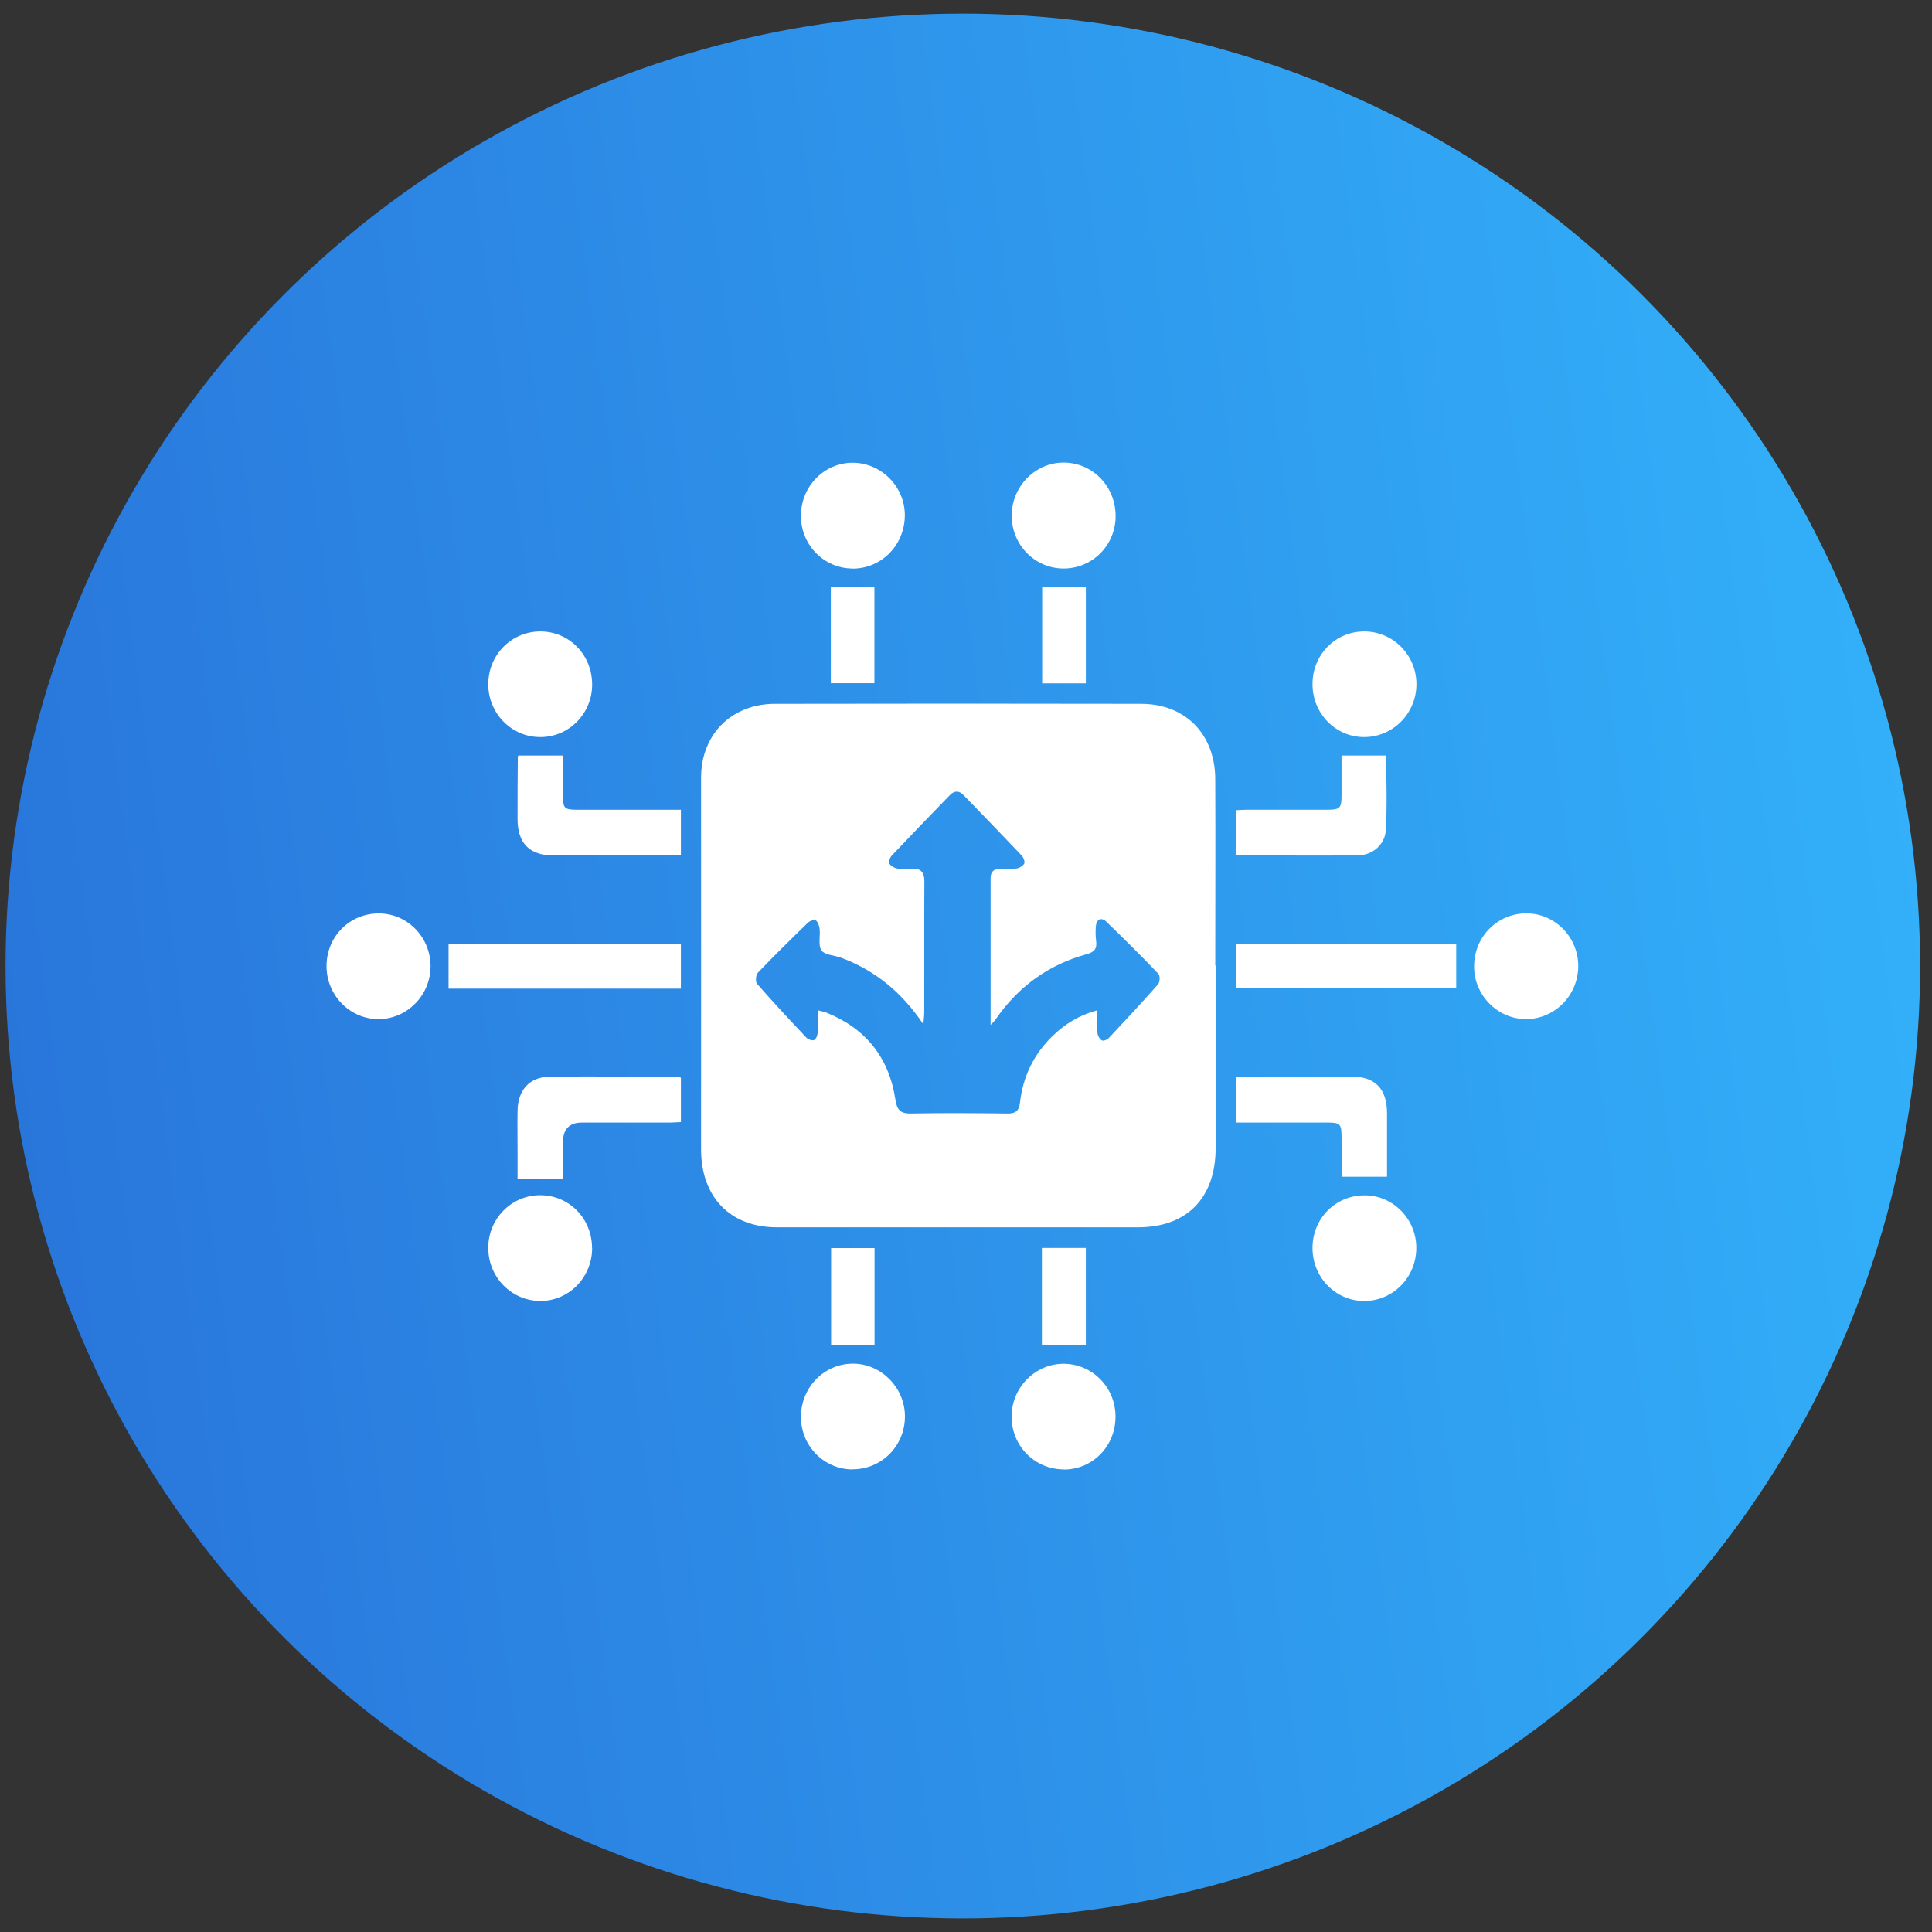 <svg xmlns="http://www.w3.org/2000/svg" width="71" height="71" viewBox="0 0 71 71" fill="none"><rect x="0" y="0" width="71" height="71" fill="#333333" stroke="none"/><ellipse cx="35.383" cy="35.501" rx="35.179" ry="35" fill="url(#paint0_linear_4404_4110)"></ellipse><g clip-path="url(#clip0_4404_4110)"><path d="M44.674 35.484C44.674 37.718 44.674 39.952 44.674 42.185C44.674 44.021 43.621 45.103 41.822 45.103C37.397 45.103 32.972 45.103 28.547 45.103C26.831 45.103 25.764 43.988 25.764 42.237C25.768 37.681 25.764 33.129 25.764 28.572C25.764 27.359 26.426 26.381 27.521 26.015C27.825 25.912 28.156 25.865 28.473 25.865C32.958 25.856 37.448 25.856 41.933 25.865C43.561 25.865 44.656 26.98 44.66 28.638C44.67 30.923 44.66 33.204 44.66 35.489L44.674 35.484ZM30.078 37.133C30.226 37.175 30.299 37.184 30.368 37.212C31.813 37.793 32.673 38.861 32.907 40.42C32.967 40.804 33.105 40.926 33.478 40.921C34.66 40.898 35.847 40.907 37.029 40.921C37.319 40.921 37.448 40.832 37.484 40.518C37.595 39.549 38 38.725 38.699 38.055C39.15 37.624 39.66 37.306 40.323 37.128C40.323 37.446 40.309 37.709 40.332 37.971C40.341 38.065 40.415 38.191 40.493 38.233C40.548 38.266 40.691 38.21 40.746 38.149C41.358 37.498 41.965 36.842 42.558 36.173C42.627 36.098 42.636 35.854 42.572 35.789C41.947 35.133 41.303 34.496 40.654 33.869C40.474 33.695 40.291 33.784 40.272 34.037C40.258 34.215 40.258 34.393 40.281 34.571C40.323 34.866 40.217 34.988 39.932 35.067C38.533 35.451 37.416 36.257 36.583 37.47C36.546 37.526 36.495 37.568 36.404 37.666C36.404 35.817 36.404 34.042 36.404 32.267C36.404 32.047 36.514 31.939 36.721 31.93C36.932 31.921 37.149 31.944 37.356 31.916C37.462 31.902 37.595 31.822 37.641 31.733C37.673 31.668 37.613 31.513 37.549 31.443C36.84 30.694 36.123 29.954 35.405 29.214C35.249 29.05 35.074 29.05 34.913 29.214C34.196 29.954 33.478 30.694 32.77 31.443C32.705 31.513 32.65 31.672 32.682 31.733C32.733 31.822 32.861 31.897 32.967 31.916C33.138 31.949 33.317 31.939 33.487 31.925C33.841 31.897 33.975 32.056 33.97 32.417C33.961 34.014 33.97 35.615 33.965 37.212C33.965 37.329 33.947 37.446 33.933 37.643C33.138 36.458 32.148 35.657 30.907 35.194C30.663 35.105 30.313 35.1 30.189 34.927C30.06 34.74 30.152 34.398 30.12 34.126C30.106 34.014 30.055 33.873 29.973 33.817C29.922 33.78 29.756 33.845 29.688 33.911C29.067 34.515 28.445 35.124 27.848 35.751C27.774 35.831 27.756 36.084 27.825 36.158C28.413 36.833 29.025 37.484 29.637 38.135C29.701 38.2 29.853 38.252 29.922 38.219C29.996 38.182 30.046 38.041 30.051 37.938C30.069 37.69 30.055 37.437 30.055 37.128L30.078 37.133Z" fill="white"></path><path d="M16.484 36.332V34.679H25.022V36.332H16.484Z" fill="white"></path><path d="M53.515 34.684V36.323H45.424V34.684H53.515Z" fill="white"></path><path d="M20.689 43.319H19.02C19.02 43.001 19.02 42.687 19.02 42.378C19.02 41.858 19.011 41.338 19.02 40.818C19.029 40.064 19.461 39.577 20.193 39.568C21.761 39.549 23.33 39.568 24.898 39.568C24.935 39.568 24.968 39.587 25.023 39.605V41.235C24.894 41.24 24.765 41.254 24.632 41.254C23.551 41.254 22.465 41.254 21.384 41.254C20.921 41.254 20.689 41.496 20.689 41.98C20.689 42.41 20.689 42.837 20.689 43.314V43.319Z" fill="white"></path><path d="M19.047 27.766H20.689C20.689 28.23 20.689 28.731 20.689 29.227C20.689 29.705 20.74 29.757 21.2 29.757C22.331 29.757 23.468 29.757 24.599 29.757C24.733 29.757 24.866 29.757 25.023 29.757V31.424C24.907 31.428 24.788 31.438 24.668 31.438C23.224 31.438 21.779 31.438 20.335 31.438C19.466 31.438 19.02 30.988 19.02 30.108C19.02 29.349 19.02 28.586 19.029 27.827C19.029 27.804 19.043 27.78 19.047 27.762V27.766Z" fill="white"></path><path d="M49.306 27.766H50.943C50.943 28.656 50.98 29.579 50.929 30.497C50.902 31.03 50.447 31.428 49.913 31.433C48.441 31.452 46.974 31.433 45.502 31.433C45.478 31.433 45.46 31.414 45.414 31.391V29.775C45.547 29.771 45.676 29.757 45.81 29.757C46.808 29.757 47.806 29.757 48.8 29.757C49.237 29.757 49.301 29.691 49.301 29.251C49.301 28.745 49.301 28.239 49.301 27.762L49.306 27.766Z" fill="white"></path><path d="M45.415 41.258V39.586C45.544 39.577 45.654 39.562 45.76 39.562C47.057 39.562 48.35 39.562 49.647 39.562C50.539 39.562 50.972 40.007 50.972 40.921C50.972 41.703 50.972 42.489 50.972 43.243H49.302C49.302 42.812 49.302 42.335 49.302 41.862C49.302 41.281 49.274 41.253 48.718 41.253C47.747 41.253 46.776 41.253 45.801 41.253C45.672 41.253 45.539 41.253 45.41 41.253L45.415 41.258Z" fill="white"></path><path d="M21.761 45.862C21.761 46.934 20.92 47.805 19.866 47.81C18.799 47.81 17.939 46.939 17.943 45.848C17.948 44.78 18.804 43.918 19.857 43.923C20.915 43.923 21.757 44.785 21.757 45.862H21.761Z" fill="white"></path><path d="M39.099 54C38.018 54 37.167 53.129 37.176 52.043C37.185 50.98 38.054 50.109 39.099 50.118C40.152 50.128 40.998 50.994 40.994 52.066C40.994 53.148 40.152 54.005 39.094 54.005L39.099 54Z" fill="white"></path><path d="M50.153 43.928C51.202 43.928 52.057 44.808 52.048 45.871C52.043 46.958 51.169 47.829 50.107 47.81C49.058 47.796 48.221 46.916 48.234 45.843C48.244 44.766 49.09 43.923 50.153 43.928Z" fill="white"></path><path d="M50.153 23.205C51.206 23.215 52.057 24.081 52.053 25.149C52.048 26.23 51.174 27.101 50.107 27.087C49.058 27.073 48.221 26.198 48.234 25.12C48.244 24.043 49.09 23.196 50.153 23.205Z" fill="white"></path><path d="M21.761 25.158C21.761 26.226 20.906 27.092 19.852 27.087C18.799 27.087 17.948 26.221 17.943 25.153C17.939 24.067 18.799 23.196 19.875 23.205C20.933 23.215 21.761 24.072 21.761 25.158Z" fill="white"></path><path d="M56.108 33.565C57.157 33.574 58.008 34.454 57.999 35.517C57.99 36.585 57.13 37.451 56.081 37.451C55.037 37.451 54.167 36.571 54.172 35.513C54.172 34.422 55.032 33.56 56.108 33.565Z" fill="white"></path><path d="M31.315 54.001C30.257 53.986 29.42 53.111 29.434 52.043C29.452 50.952 30.322 50.09 31.389 50.114C32.415 50.137 33.261 51.022 33.256 52.057C33.256 53.144 32.382 54.01 31.315 53.996V54.001Z" fill="white"></path><path d="M13.9 33.568C14.953 33.559 15.809 34.416 15.823 35.488C15.836 36.547 14.985 37.437 13.937 37.451C12.874 37.469 12 36.584 12 35.507C12 34.425 12.837 33.578 13.9 33.568Z" fill="white"></path><path d="M40.998 18.93C41.017 20.002 40.179 20.873 39.121 20.892C38.068 20.911 37.203 20.063 37.18 18.991C37.157 17.923 37.999 17.024 39.043 17C40.11 16.977 40.98 17.834 40.998 18.93Z" fill="white"></path><path d="M31.333 20.892C30.28 20.892 29.429 20.021 29.434 18.953C29.434 17.876 30.285 17.01 31.329 17.005C32.378 17.005 33.252 17.876 33.252 18.93C33.252 20.025 32.401 20.896 31.333 20.896V20.892Z" fill="white"></path><path d="M32.139 49.444H30.543V45.866H32.139V49.444Z" fill="white"></path><path d="M39.904 49.444H38.289V45.861H39.904V49.444Z" fill="white"></path><path d="M38.299 21.576H39.904V25.112H38.299V21.576Z" fill="white"></path><path d="M32.134 25.107H30.533V21.576H32.134V25.107Z" fill="white"></path></g><defs><linearGradient id="paint0_linear_4404_4110" x1="3.698" y1="65.236" x2="76.275" y2="55.534" gradientUnits="userSpaceOnUse"><stop stop-color="#2976DB"></stop><stop offset="1" stop-color="#33B2FA"></stop></linearGradient><clipPath id="clip0_4404_4110"><rect width="46" height="37" fill="white" transform="translate(12 17)"></rect></clipPath></defs></svg>